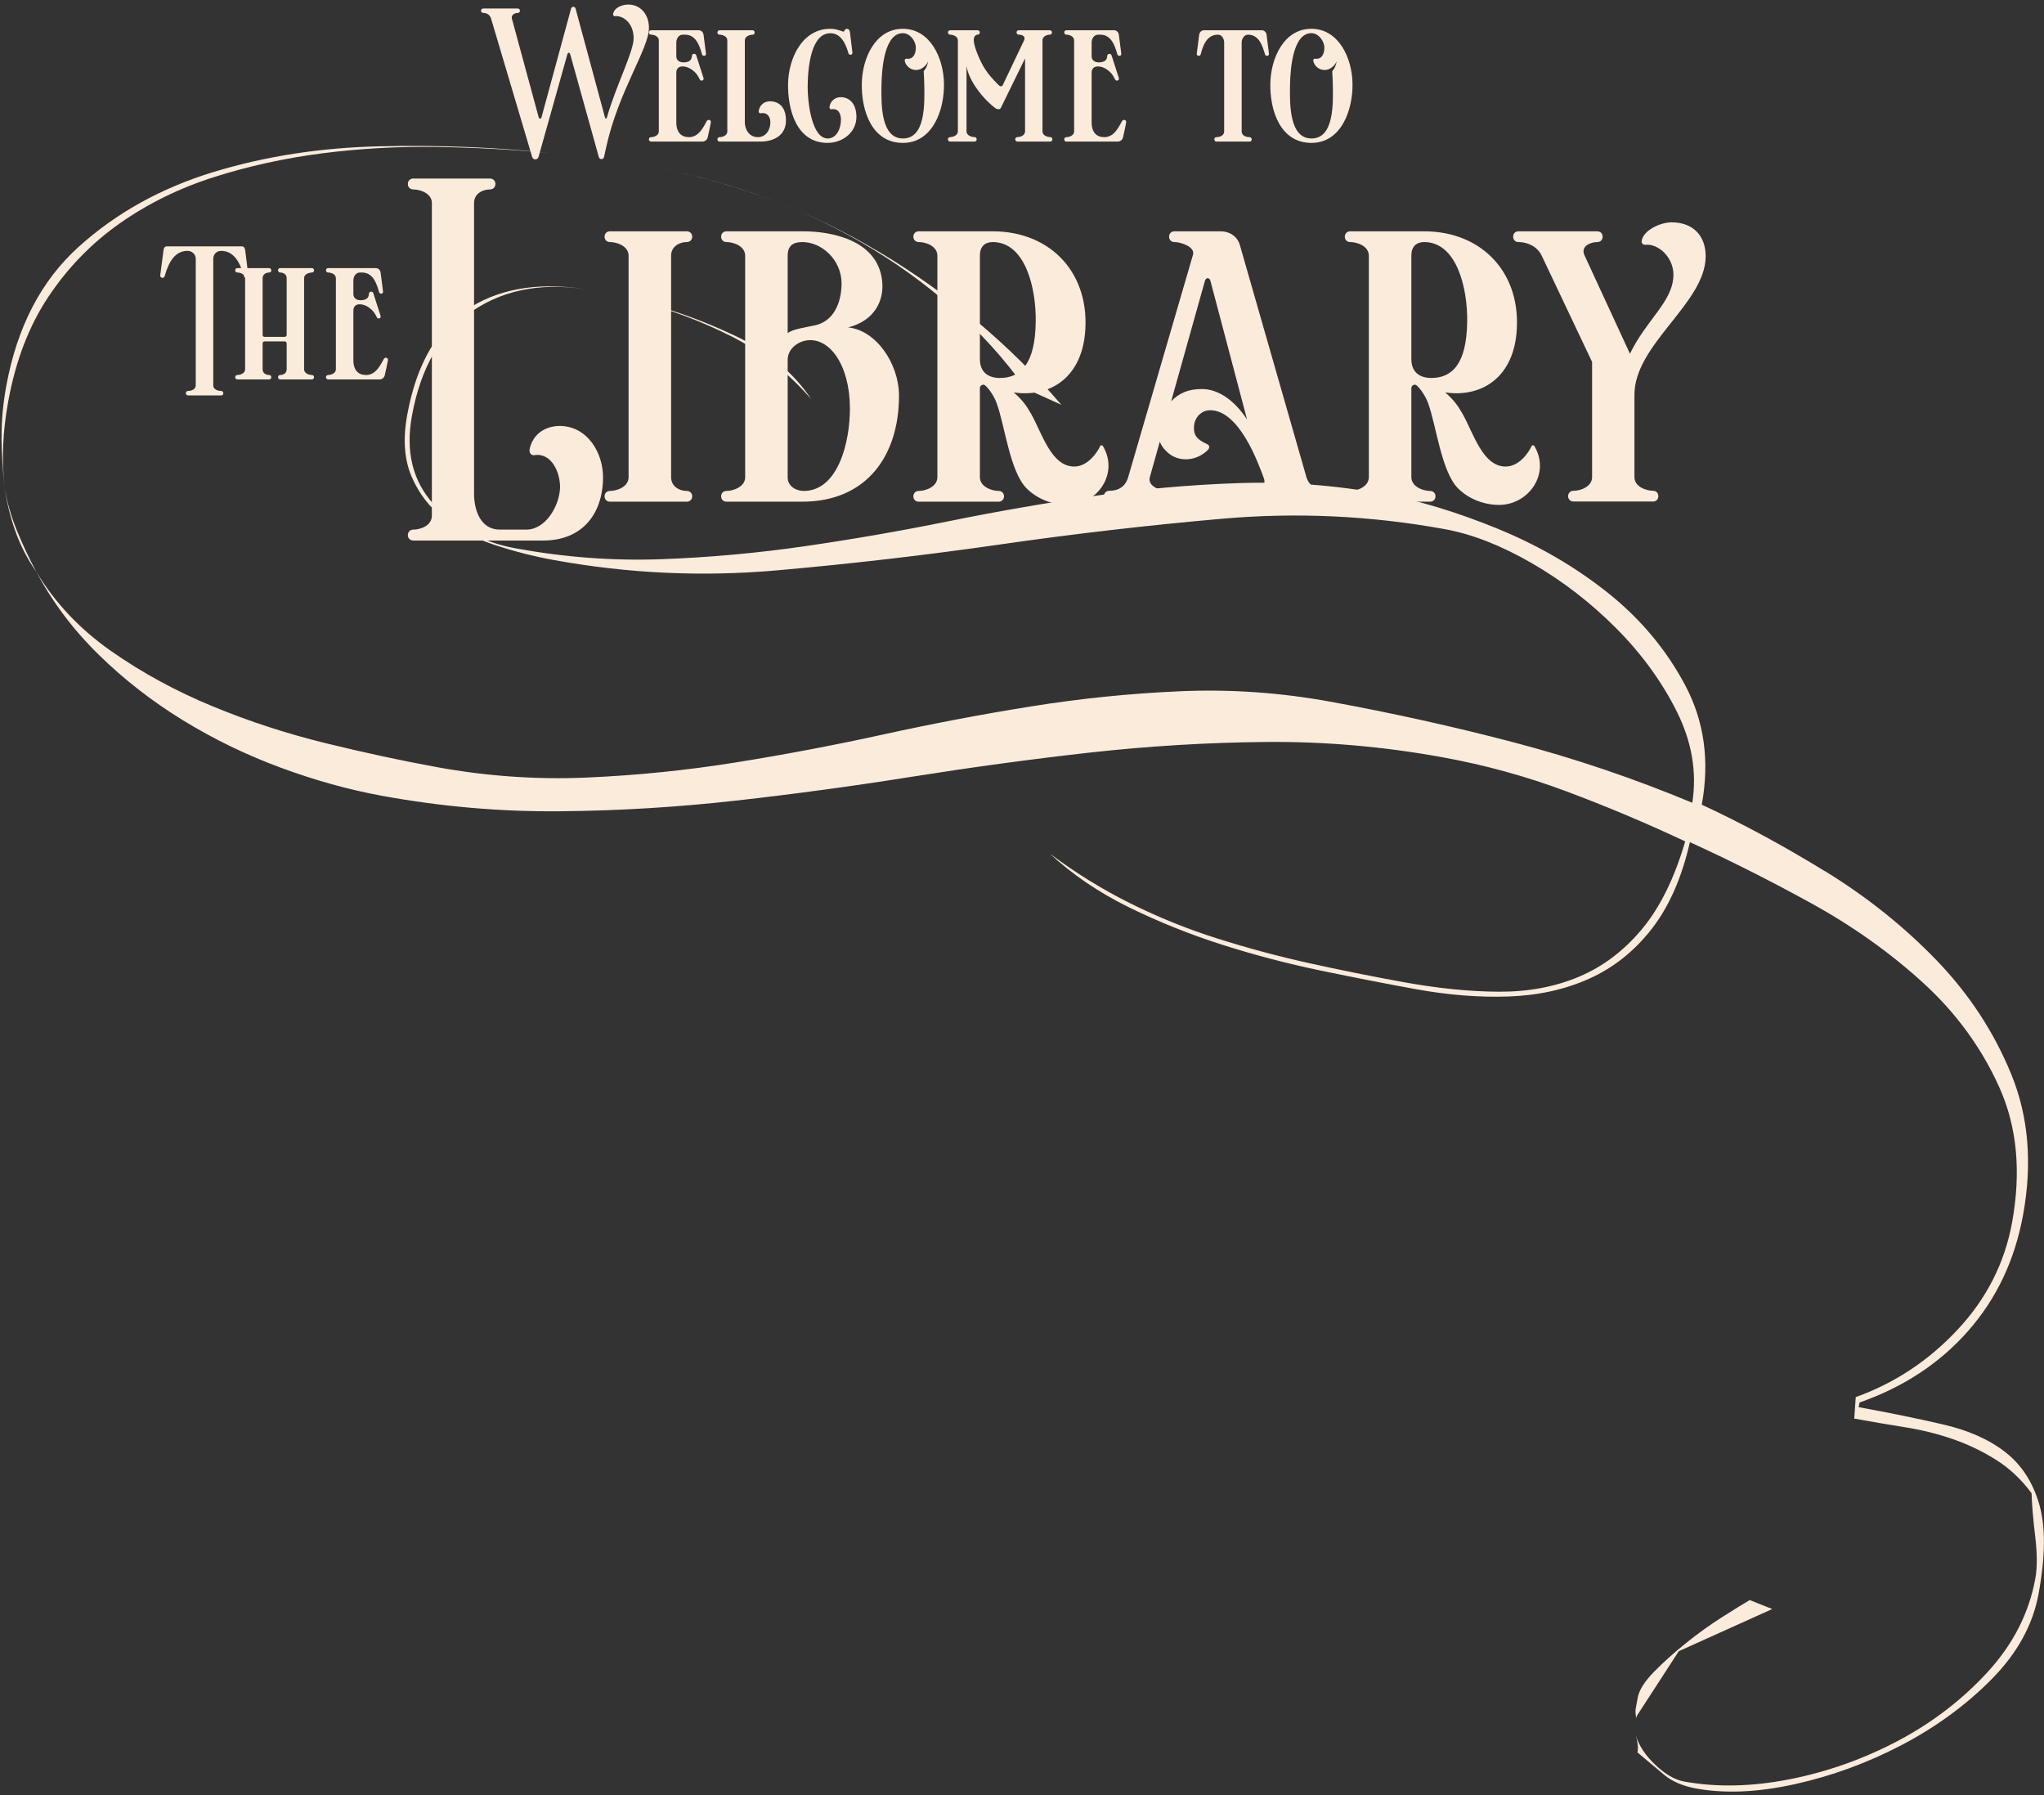 <svg width="361" height="317" viewBox="0 0 361 317" fill="none" xmlns="http://www.w3.org/2000/svg">
<rect x="0" y="0" width="361" height="317" fill="#333333" stroke="none"/>
<path d="M0.283 77.351C0.247 74.427 0.517 71.386 1.095 68.218C3.004 57.751 7.278 49.534 13.918 43.559C20.558 37.583 28.474 33.192 37.666 30.386C46.859 27.58 56.67 26.066 67.091 25.832C77.522 25.6 87.473 25.991 96.964 27.011C90.528 26.406 83.904 26.052 77.093 25.948C70.281 25.844 63.563 26.225 56.934 27.07C50.303 27.924 43.929 29.323 37.811 31.266C31.693 33.21 26.143 35.939 21.166 39.432C16.186 42.936 11.983 47.252 8.556 52.39C5.128 57.528 2.765 63.684 1.461 70.836C0.959 73.591 0.654 76.209 0.56 78.672C0.465 81.145 0.543 83.619 0.806 86.076C0.482 83.171 0.301 80.261 0.265 77.337L0.283 77.351ZM2.72 93.805C1.826 91.294 1.196 88.729 0.822 86.099C1.221 88.591 1.933 91.1 2.964 93.636C3.996 96.172 5.146 98.618 6.422 100.986C4.845 98.706 3.604 96.314 2.72 93.805ZM322.272 153.795C329.695 158.351 336.279 163.608 342.023 169.565C347.768 175.522 352.165 182.23 355.217 189.689C358.268 197.147 358.965 205.417 357.308 214.507C355.851 222.495 352.611 229.335 347.586 235.036C342.562 240.737 336.174 244.939 328.422 247.652L328.271 248.478C333.642 249.458 338.583 250.46 343.088 251.506C347.595 252.541 351.283 254.169 354.149 256.4C357.016 258.63 359.018 261.699 360.155 265.607C361.292 269.514 361.258 274.774 360.052 281.385C359.048 286.894 356.277 291.938 351.742 296.519C347.206 301.1 341.906 304.971 335.859 308.138C329.803 311.303 323.519 313.602 316.994 315.045C310.469 316.488 304.66 316.739 299.564 315.81C297.222 315.383 295.337 314.571 293.925 313.399C292.504 312.215 290.936 310.892 289.207 309.448C289.358 308.622 289.258 307.608 288.908 306.405C289.433 308.209 290.571 309.941 292.329 311.614C294.088 313.286 295.787 314.277 297.44 314.579C303.225 315.634 309.472 315.492 316.19 314.156C322.909 312.82 329.304 310.53 335.371 307.307C341.439 304.073 346.694 300.01 351.14 295.139C355.588 290.257 358.364 284.787 359.47 278.727C359.821 276.799 359.808 274.306 359.441 271.25C359.073 268.195 358.863 265.666 358.802 263.663C356.975 261.195 354.846 259.211 352.418 257.7C349.99 256.19 347.435 254.982 344.756 254.067C342.076 253.151 339.246 252.452 336.28 251.992C333.307 251.521 330.379 251.018 327.487 250.49L327.752 246.696C334.603 244.245 340.591 240.286 345.715 234.816C350.84 229.347 354.055 223.031 355.361 215.87C356.994 206.917 356.241 198.953 353.102 191.976C349.963 185 345.464 178.843 339.607 173.505C333.75 168.168 327.134 163.475 319.761 159.426C312.388 155.377 305.284 151.805 298.458 148.71C297.027 154.995 294.776 160.094 291.722 164.019C288.658 167.943 284.993 170.873 280.73 172.789C276.465 174.716 271.719 175.771 266.491 175.956C261.263 176.141 255.761 175.707 249.977 174.652C244.881 173.722 239.384 172.649 233.487 171.431C227.59 170.213 221.748 168.69 215.964 166.852C210.18 165.015 204.648 162.796 199.359 160.195C194.07 157.594 189.421 154.438 185.403 150.717C189.909 154.1 194.631 157.025 199.598 159.497C204.556 161.966 209.687 164.04 215.001 165.721C220.316 167.402 225.703 168.852 231.175 170.064C236.646 171.275 242.137 172.378 247.647 173.383C253.844 174.513 259.533 175.093 264.723 175.115C269.913 175.137 274.627 174.258 278.867 172.47C283.107 170.682 286.821 167.873 290.01 164.043C293.199 160.213 295.736 155.054 297.63 148.569C290.682 145.309 283.677 142.364 276.616 139.725C269.555 137.085 262.305 135.092 254.868 133.735C244.4 131.826 233.964 130.919 223.568 131.015C213.162 131.109 202.769 131.745 192.383 132.9C181.996 134.065 171.603 135.484 161.198 137.133C150.791 138.793 140.4 140.201 130.012 141.367C119.625 142.532 109.232 143.167 98.828 143.252C88.422 143.346 77.985 142.439 67.528 140.532C61.606 139.451 55.617 137.79 49.551 135.545C43.485 133.3 37.732 130.513 32.293 127.173C26.854 123.833 21.895 119.98 17.437 115.609C12.969 111.237 9.303 106.37 6.438 101.009C9.716 106.445 14.094 111.086 19.583 114.934C25.072 118.781 31.054 122.037 37.539 124.714C44.024 127.391 50.703 129.565 57.583 131.246C64.462 132.928 70.996 134.333 77.194 135.464C86.009 137.071 94.822 137.683 103.644 137.299C112.466 136.916 121.238 136.026 129.96 134.628C138.683 133.23 147.379 131.584 156.052 129.679C164.724 127.774 173.421 126.128 182.143 124.73C190.866 123.333 199.638 122.442 208.46 122.059C217.282 121.676 226.095 122.287 234.909 123.895C245.928 125.904 256.762 128.307 267.423 131.105C278.084 133.904 288.568 137.452 298.883 141.753C299.725 136.357 298.812 130.996 296.164 125.674C293.506 120.351 289.921 115.428 285.41 110.905C280.898 106.382 275.943 102.561 270.535 99.44C265.128 96.319 260.014 94.319 255.193 93.44C242.109 91.053 228.986 90.439 215.835 91.598C202.674 92.755 189.558 94.276 176.478 96.16C163.397 98.044 150.281 99.565 137.12 100.722C123.959 101.88 110.836 101.265 97.762 98.88C94.319 98.252 90.889 97.383 87.465 96.26C84.041 95.138 81.049 93.596 78.489 91.635C75.93 89.674 73.995 87.186 72.704 84.176C71.403 81.163 71.141 77.528 71.92 73.258C73.578 64.168 77.293 57.842 83.068 54.27C88.842 50.698 96.067 49.708 104.744 51.291C96.481 49.784 89.482 50.927 83.738 54.718C77.995 58.509 74.337 64.743 72.754 73.42C71.599 79.756 72.884 84.971 76.62 89.068C80.355 93.165 85.179 95.752 91.101 96.832C99.778 98.415 108.333 99.05 116.795 98.743C125.248 98.435 133.712 97.671 142.19 96.443C150.668 95.214 159.15 93.742 167.647 92.019C176.144 90.295 184.626 88.823 193.104 87.594C201.582 86.366 210.076 85.607 218.598 85.312C227.119 85.016 235.644 85.646 244.183 87.203C250.519 88.359 257.289 90.417 264.509 93.36C271.726 96.313 278.222 100.1 284 104.701C289.776 109.313 294.331 114.768 297.665 121.069C300.999 127.369 301.967 134.377 300.56 142.089C307.646 145.374 314.901 149.289 322.324 153.845L322.272 153.795ZM155.247 44.472C167.565 51.842 178.304 60.845 187.454 71.479L181.145 68.621C177.403 63.384 173.08 58.611 168.173 54.301C163.267 49.99 157.946 46.174 152.229 42.854C146.502 39.533 140.529 36.776 134.313 34.575C128.097 32.374 121.894 30.714 115.697 29.584C129.745 32.146 142.918 37.11 155.236 44.48L155.247 44.472ZM129.723 59.242C135.619 62.025 140.131 65.765 143.259 70.463C139.142 65.727 134.411 62.018 129.065 59.335C123.72 56.653 118.124 54.565 112.277 53.072C118.011 54.402 123.827 56.459 129.723 59.242ZM288.913 301.588L289.232 299.837C289.483 298.46 290.434 296.925 292.094 295.236C293.754 293.546 295.628 291.855 297.712 290.182C299.798 288.499 301.928 286.966 304.101 285.583C306.274 284.201 307.912 283.188 309.027 282.538L313.008 284.118L296.494 291.566L289.068 303.019L288.993 303.432C288.843 302.693 288.813 302.078 288.901 301.596L288.913 301.588Z" fill="#FBEBDB"/>
<path d="M105.761 27.73L100.709 9.588C100.604 9.227 100.312 9.227 100.207 9.588L95.109 27.718C94.946 28.278 94.152 28.278 93.989 27.718L86.732 3.288C86.534 2.635 86.021 2.285 85.356 2.285C84.842 2.285 84.807 1.503 85.356 1.503H91.434C91.959 1.503 91.959 2.285 91.446 2.285C90.886 2.285 90.232 2.658 90.407 3.288L95.132 20.683C95.226 21.045 95.552 21.045 95.646 20.683L100.861 1.515C100.977 1.107 101.537 1.095 101.654 1.515L106.834 20.683C106.927 21.045 107.102 21.045 107.207 20.683C108.794 15.107 111.909 9.145 111.909 6.753C111.909 3.977 109.949 2.717 108.654 2.857C108.432 2.88 108.246 2.717 108.281 2.495C108.432 1.387 109.832 0.803 110.964 0.803C113.169 0.803 114.616 2.6 114.616 4.922C114.616 8.608 109.249 16.04 107.067 25.968L106.682 27.718C106.566 28.232 105.889 28.208 105.761 27.73Z" fill="#FBEBDB"/>
<path d="M124.067 25H115.002C114.477 25 114.477 24.218 115.002 24.218C115.504 24.218 116.356 23.915 116.356 23.215V7.115C116.356 6.415 115.504 6.123 115.002 6.123C114.477 6.123 114.477 5.342 115.002 5.342H123.402C123.857 5.342 124.196 5.692 124.254 6.123L124.686 9.472C124.744 9.927 124.102 9.997 123.986 9.588C123.554 8.013 122.889 6.123 120.987 6.123H120.591C119.879 6.123 119.447 6.812 119.447 7.5V9.915C119.447 11.035 120.719 11.21 121.582 10.86C121.956 10.708 122.177 10.37 122.201 9.88C122.224 9.413 122.831 9.378 122.959 9.752L124.254 13.777C124.394 14.208 123.787 14.418 123.601 14.045C123.169 13.182 122.936 12.855 122.201 12.307C121.291 11.607 119.447 11.292 119.447 12.855V21.605C119.447 23.402 120.346 24.218 121.687 24.218C123.484 24.218 124.289 22.305 124.814 21.395C125.024 21.01 125.619 21.138 125.549 21.617C125.479 22.048 125.199 23.355 125.001 24.218C124.907 24.662 124.534 25 124.067 25Z" fill="#FBEBDB"/>
<path d="M134.277 25H127.09C126.577 25 126.577 24.218 127.09 24.218C127.592 24.218 128.455 23.938 128.455 23.227V7.115C128.455 6.415 127.592 6.123 127.102 6.123C126.565 6.123 126.577 5.342 127.114 5.342H132.889C133.414 5.342 133.414 6.135 132.889 6.135C132.387 6.135 131.547 6.427 131.547 7.127V21.582C131.547 22.877 132.34 24.218 133.845 24.218C135.339 24.218 136.062 22.818 136.062 21.628C136.062 20.578 135.49 19.797 134.324 19.995C134.09 20.03 133.95 19.808 133.997 19.587C134.23 18.292 135.339 17.673 136.61 17.942C138.092 18.245 138.815 19.493 138.815 21.255C138.815 23.903 136.68 25 134.277 25Z" fill="#FBEBDB"/>
<path d="M150.116 5.703L150.548 9.273C150.606 9.74 149.953 9.798 149.848 9.413C149.404 7.815 148.564 5.867 146.663 5.867C143.326 5.867 142.708 11.537 142.649 15.002C142.603 18.42 143.466 24.452 146.173 24.452C147.829 24.452 148.564 22.562 148.518 21.045C148.483 19.995 148.028 19.097 146.838 19.295C146.616 19.342 146.476 19.108 146.499 18.875C146.709 17.592 147.864 16.927 149.124 17.23C150.536 17.58 151.259 18.875 151.259 20.637C151.259 23.378 148.798 25.233 146.161 25.233C140.689 25.233 139.103 19.4 139.184 14.745C139.278 10.23 141.704 5.085 146.651 5.085C147.619 5.085 148.319 5.388 148.844 5.563C149.241 5.703 149.054 5.085 149.603 5.085C149.906 5.085 150.081 5.4 150.116 5.703Z" fill="#FBEBDB"/>
<path d="M159.463 25.233C153.922 25.233 152.113 19.435 152.207 14.745C152.288 10.242 154.61 5.085 159.452 5.085C164.282 5.085 166.65 10.242 166.72 14.745C166.802 19.435 164.725 25.233 159.463 25.233ZM163.138 12.575C163.535 12.05 163.722 11.84 163.932 10.802C163.64 11.42 163.488 11.56 163.045 11.91C161.867 12.855 160.128 12.225 159.79 10.767C159.743 10.545 159.883 10.323 160.105 10.358C161.295 10.545 161.75 9.483 161.75 8.433C161.75 7.232 160.712 5.855 159.463 5.855C156.278 5.855 155.742 11.782 155.683 15.002C155.625 18.397 155.555 24.452 159.475 24.452C163.453 24.452 163.302 18.397 163.243 15.002C163.232 14.383 163.185 13.31 163.138 12.575Z" fill="#FBEBDB"/>
<path d="M185.473 25H179.698C179.173 25 179.173 24.207 179.698 24.207C180.2 24.207 181.04 23.915 181.04 23.215V10.312L176.77 19.038C176.595 19.4 176.117 19.33 175.825 19.12C173.713 17.568 171.053 14.255 170.703 11.618V23.215C170.703 23.915 171.59 24.207 172.103 24.207C172.628 24.207 172.628 25 172.103 25H167.822C167.285 25 167.285 24.207 167.822 24.207C168.312 24.207 169.175 23.903 169.175 23.203V7.127C169.175 6.427 168.312 6.123 167.822 6.123C167.285 6.123 167.285 5.342 167.822 5.342H172.652C173.177 5.342 173.177 6.123 172.652 6.123C172.208 6.123 171.987 6.637 171.975 6.998C171.963 8.013 172.768 10.043 173.573 11.525C174.343 12.913 175.253 13.917 176.443 15.095C176.642 15.282 176.968 15.305 177.097 15.037L180.865 7.127C181.203 6.415 180.515 6.123 179.932 6.123C179.407 6.123 179.407 5.342 179.932 5.342H185.392C185.928 5.342 185.928 6.123 185.392 6.123C184.89 6.123 184.12 6.427 184.12 7.127V23.215C184.12 23.915 184.983 24.207 185.473 24.207C185.998 24.207 185.998 25 185.473 25Z" fill="#FBEBDB"/>
<path d="M197.417 25H188.352C187.827 25 187.827 24.218 188.352 24.218C188.854 24.218 189.705 23.915 189.705 23.215V7.115C189.705 6.415 188.854 6.123 188.352 6.123C187.827 6.123 187.827 5.342 188.352 5.342H196.752C197.207 5.342 197.545 5.692 197.604 6.123L198.035 9.472C198.094 9.927 197.452 9.997 197.335 9.588C196.904 8.013 196.239 6.123 194.337 6.123H193.94C193.229 6.123 192.797 6.812 192.797 7.5V9.915C192.797 11.035 194.069 11.21 194.932 10.86C195.305 10.708 195.527 10.37 195.55 9.88C195.574 9.413 196.18 9.378 196.309 9.752L197.604 13.777C197.744 14.208 197.137 14.418 196.95 14.045C196.519 13.182 196.285 12.855 195.55 12.307C194.64 11.607 192.797 11.292 192.797 12.855V21.605C192.797 23.402 193.695 24.218 195.037 24.218C196.834 24.218 197.639 22.305 198.164 21.395C198.374 21.01 198.969 21.138 198.899 21.617C198.829 22.048 198.549 23.355 198.35 24.218C198.257 24.662 197.884 25 197.417 25Z" fill="#FBEBDB"/>
<path d="M220.697 25H214.852C214.339 25 214.339 24.218 214.852 24.218C215.47 24.218 216.205 23.915 216.205 23.215V7.523C216.205 6.847 215.797 6.123 215.12 6.123C213.16 6.123 212.472 7.978 212.064 9.588C211.97 9.997 211.305 9.927 211.364 9.472L211.795 6.123C211.854 5.703 212.192 5.342 212.635 5.342H222.832C223.287 5.342 223.637 5.692 223.695 6.123L224.115 9.472C224.174 9.927 223.52 9.997 223.415 9.588C222.96 8.025 222.33 6.123 220.417 6.123C219.752 6.123 219.297 6.835 219.297 7.523V23.215C219.297 23.95 220.09 24.218 220.697 24.218C221.152 24.218 221.234 25 220.697 25Z" fill="#FBEBDB"/>
<path d="M231.617 25.233C226.075 25.233 224.267 19.435 224.36 14.745C224.442 10.242 226.763 5.085 231.605 5.085C236.435 5.085 238.803 10.242 238.873 14.745C238.955 19.435 236.878 25.233 231.617 25.233ZM235.292 12.575C235.688 12.05 235.875 11.84 236.085 10.802C235.793 11.42 235.642 11.56 235.198 11.91C234.02 12.855 232.282 12.225 231.943 10.767C231.897 10.545 232.037 10.323 232.258 10.358C233.448 10.545 233.903 9.483 233.903 8.433C233.903 7.232 232.865 5.855 231.617 5.855C228.432 5.855 227.895 11.782 227.837 15.002C227.778 18.397 227.708 24.452 231.628 24.452C235.607 24.452 235.455 18.397 235.397 15.002C235.385 14.383 235.338 13.31 235.292 12.575Z" fill="#FBEBDB"/>
<path d="M39.066 69.823H33.221C32.696 69.823 32.696 69.03 33.221 69.03C33.839 69.03 34.574 68.738 34.574 68.038V45.685C34.574 44.915 33.921 44.297 33.139 44.297C31.004 44.297 29.849 46.047 29.079 48.777C28.939 49.208 28.297 49.138 28.297 48.637L28.881 44.168C28.916 43.865 29.079 43.503 29.429 43.503H42.741C43.091 43.503 43.266 43.865 43.301 44.168L43.861 48.637C43.884 49.138 43.219 49.208 43.102 48.777C42.309 46.047 41.166 44.297 39.031 44.297C38.261 44.297 37.666 44.915 37.666 45.685V68.038C37.666 68.773 38.459 69.03 39.066 69.03C39.521 69.03 39.614 69.823 39.066 69.823Z" fill="#FBEBDB"/>
<path d="M55.075 67H49.498C48.973 67 48.973 66.218 49.498 66.218C49.999 66.218 50.63 65.927 50.63 65.215V60.63C50.63 60.432 50.455 60.28 50.268 60.28H46.745C46.546 60.28 46.383 60.432 46.383 60.63V65.215C46.383 65.927 47.025 66.218 47.514 66.218C48.051 66.218 48.051 67 47.514 67H41.926C41.413 67 41.413 66.218 41.926 66.218C42.44 66.218 43.291 65.927 43.291 65.215V49.115C43.291 48.415 42.44 48.123 41.926 48.123C41.413 48.123 41.413 47.342 41.926 47.342H47.514C48.051 47.342 48.051 48.123 47.514 48.123C47.025 48.123 46.383 48.415 46.383 49.115V59.16C46.383 59.347 46.558 59.487 46.745 59.487H50.268C50.443 59.487 50.63 59.347 50.63 59.16V49.115C50.63 48.415 49.999 48.123 49.498 48.123C48.973 48.123 48.973 47.342 49.498 47.342H55.075C55.599 47.342 55.599 48.123 55.075 48.123C54.573 48.123 53.709 48.415 53.709 49.115V65.215C53.709 65.927 54.573 66.218 55.075 66.218C55.599 66.218 55.599 67 55.075 67Z" fill="#FBEBDB"/>
<path d="M67.033 67H57.968C57.443 67 57.443 66.218 57.968 66.218C58.47 66.218 59.321 65.915 59.321 65.215V49.115C59.321 48.415 58.47 48.123 57.968 48.123C57.443 48.123 57.443 47.342 57.968 47.342H66.368C66.823 47.342 67.161 47.692 67.22 48.123L67.651 51.472C67.71 51.927 67.068 51.997 66.951 51.588C66.52 50.013 65.855 48.123 63.953 48.123H63.556C62.845 48.123 62.413 48.812 62.413 49.5V51.915C62.413 53.035 63.685 53.21 64.548 52.86C64.921 52.708 65.143 52.37 65.166 51.88C65.19 51.413 65.796 51.378 65.925 51.752L67.22 55.777C67.36 56.208 66.753 56.418 66.567 56.045C66.135 55.182 65.901 54.855 65.166 54.307C64.257 53.607 62.413 53.292 62.413 54.855V63.605C62.413 65.402 63.311 66.218 64.653 66.218C66.45 66.218 67.255 64.305 67.78 63.395C67.99 63.01 68.585 63.138 68.515 63.617C68.445 64.048 68.165 65.355 67.966 66.218C67.873 66.662 67.5 67 67.033 67Z" fill="#FBEBDB"/>
<path d="M95.965 95.444H72.987C71.712 95.444 71.712 93.517 73.015 93.517C74.262 93.517 76.274 92.809 76.274 91.052V35.83C76.274 34.159 74.234 33.45 72.987 33.45C71.712 33.45 71.712 31.524 72.987 31.524H86.502C87.834 31.524 87.834 33.45 86.502 33.45C85.312 33.45 83.725 34.159 83.725 35.83V87.17C83.725 90.004 84.83 93.517 88.259 93.517H92.962C96.362 93.517 98.799 89.352 98.912 86.122C98.969 83.544 97.467 79.889 94.379 80.37C93.812 80.484 93.444 79.917 93.529 79.379C94.039 76.715 96.22 75.214 98.912 75.214C103.757 75.27 106.59 79.974 106.505 84.507C106.392 90.939 102.68 95.444 95.965 95.444Z" fill="#FBEBDB"/>
<path d="M121.276 88.587H107.733C106.458 88.587 106.458 86.689 107.733 86.689C108.951 86.689 111.02 85.98 111.02 84.252V45.152C111.02 43.452 108.951 42.744 107.733 42.744C106.458 42.744 106.458 40.845 107.733 40.845H121.276C122.58 40.845 122.58 42.744 121.276 42.744C120.086 42.744 118.528 43.452 118.528 45.152V84.252C118.528 85.98 120.086 86.689 121.276 86.689C122.58 86.689 122.58 88.587 121.276 88.587Z" fill="#FBEBDB"/>
<path d="M141.664 88.587H128.319C127.044 88.587 127.044 86.689 128.319 86.689C129.509 86.689 131.606 85.952 131.606 84.28V45.152C131.606 43.452 129.537 42.744 128.319 42.744C127.044 42.744 127.044 40.845 128.319 40.845H141.862C146.679 40.845 155.037 42.29 155.802 49.629C156.171 52.972 154.556 56.599 149.796 57.817C154.697 58.299 158.777 64.164 158.777 69.887C158.777 80.37 153.139 88.587 141.664 88.587ZM139.114 45.152V58.837C139.879 58.129 142.259 57.817 143.931 57.449C147.076 56.769 148.634 53.737 148.634 49.94C148.549 45.775 145.064 42.744 141.721 42.744C139.992 42.744 139.114 43.452 139.114 45.152ZM139.114 63.569V84.28C139.114 85.867 140.587 86.689 141.976 86.689C148.039 86.66 150.136 78.019 150.107 72.04C150.079 64.334 146.396 59.375 142.287 60.14C140.616 60.48 139.114 61.755 139.114 63.569Z" fill="#FBEBDB"/>
<path d="M176.351 88.587H162.269C160.994 88.587 160.994 86.689 162.269 86.689C163.487 86.689 165.556 85.952 165.556 84.252V45.152C165.556 43.452 163.516 42.744 162.269 42.744C160.994 42.744 160.994 40.845 162.269 40.845H175.302C185.786 40.845 192.642 48.495 191.622 58.95C190.829 66.997 185.134 70.199 179.042 69.292C180.516 70.595 181.196 71.474 182.131 73.117C184.057 76.545 185.672 82.382 189.724 82.382C192.047 82.382 193.747 80.002 194.314 78.755C194.399 78.585 194.682 78.585 194.767 78.727C197.714 83.629 193.776 89.154 188.562 89.154C185.956 89.154 183.264 88.162 181.337 86.264C178.334 83.26 177.484 75.129 176.011 71.162C175.614 70.057 174.792 68.782 174.027 68.074C173.659 67.734 173.064 68.045 173.064 68.527V84.252C173.064 85.952 175.161 86.689 176.351 86.689C177.654 86.689 177.654 88.587 176.351 88.587ZM173.064 45.124V63.399C173.064 65.835 174.651 66.714 176.521 66.742C180.176 66.77 182.839 64.39 182.924 56.769C183.009 50.875 181.082 42.744 175.331 42.744C173.942 42.744 173.064 43.537 173.064 45.124Z" fill="#FBEBDB"/>
<path d="M233.906 88.587H220.051C218.719 88.587 218.776 86.66 220.079 86.66C222.459 86.66 223.762 85.952 223.195 84.394C222.204 81.702 218.86 72.437 213.732 72.437C212.23 72.437 210.87 73.684 210.87 75.525C210.87 76.659 211.126 77.509 213.279 78.472C213.647 78.642 213.647 79.095 213.364 79.407C211.437 81.419 208.094 81.787 206.025 79.719C205.43 79.152 205.062 78.585 204.836 77.99L203.079 84.252C202.626 85.839 204.892 86.66 206.139 86.66C207.442 86.66 207.386 88.587 206.139 88.587H195.882C194.607 88.587 194.664 86.66 195.939 86.66C197.639 86.66 198.8 85.839 199.254 84.252L210.701 44.982C211.097 43.594 208.604 42.744 207.414 42.744C206.167 42.744 206.167 40.845 207.414 40.845H215.602C217.161 40.845 218.549 41.752 218.974 43.254L230.732 84.252C231.185 85.81 232.716 86.66 233.962 86.66C235.237 86.66 235.209 88.587 233.906 88.587ZM220.249 74.08L213.789 49.629C213.619 48.949 212.995 48.949 212.797 49.629L206.847 70.85C208.207 69.462 209.766 68.697 212.259 68.697C216.991 68.697 220.051 73.797 220.249 74.08Z" fill="#FBEBDB"/>
<path d="M252.552 88.587H238.47C237.195 88.587 237.195 86.689 238.47 86.689C239.689 86.689 241.757 85.952 241.757 84.252V45.152C241.757 43.452 239.717 42.744 238.47 42.744C237.195 42.744 237.195 40.845 238.47 40.845H251.504C261.987 40.845 268.844 48.495 267.824 58.95C267.03 66.997 261.335 70.199 255.244 69.292C256.717 70.595 257.397 71.474 258.332 73.117C260.259 76.545 261.874 82.382 265.925 82.382C268.249 82.382 269.949 80.002 270.515 78.755C270.6 78.585 270.884 78.585 270.969 78.727C273.915 83.629 269.977 89.154 264.764 89.154C262.157 89.154 259.465 88.162 257.539 86.264C254.535 83.26 253.685 75.129 252.212 71.162C251.815 70.057 250.994 68.782 250.229 68.074C249.86 67.734 249.265 68.045 249.265 68.527V84.252C249.265 85.952 251.362 86.689 252.552 86.689C253.855 86.689 253.855 88.587 252.552 88.587ZM249.265 45.124V63.399C249.265 65.835 250.852 66.714 252.722 66.742C256.377 66.77 259.04 64.39 259.125 56.769C259.21 50.875 257.284 42.744 251.532 42.744C250.144 42.744 249.265 43.537 249.265 45.124Z" fill="#FBEBDB"/>
<path d="M291.954 88.559H277.929C276.625 88.559 276.625 86.66 277.929 86.66C279.119 86.66 281.187 85.952 281.187 84.252V63.909L272.29 45.152C271.554 43.594 269.882 42.744 268.182 42.744C266.935 42.744 266.935 40.845 268.182 40.845H282.094C283.369 40.845 283.369 42.744 282.094 42.744C280.819 42.744 279.147 43.537 279.827 45.039L287.874 62.464C290.764 56.457 295.467 53.255 295.552 48.609C295.609 45.407 292.832 42.97 290.594 43.225C290.254 43.254 289.885 42.97 289.942 42.574C290.169 40.675 293.257 39.259 295.212 39.259C299.009 39.259 301.247 41.61 301.247 45.265C301.219 53.539 288.667 60.764 288.667 69.689V84.252C288.667 85.952 290.735 86.66 291.954 86.66C293.2 86.66 293.2 88.559 291.954 88.559Z" fill="#FBEBDB"/>
</svg>
